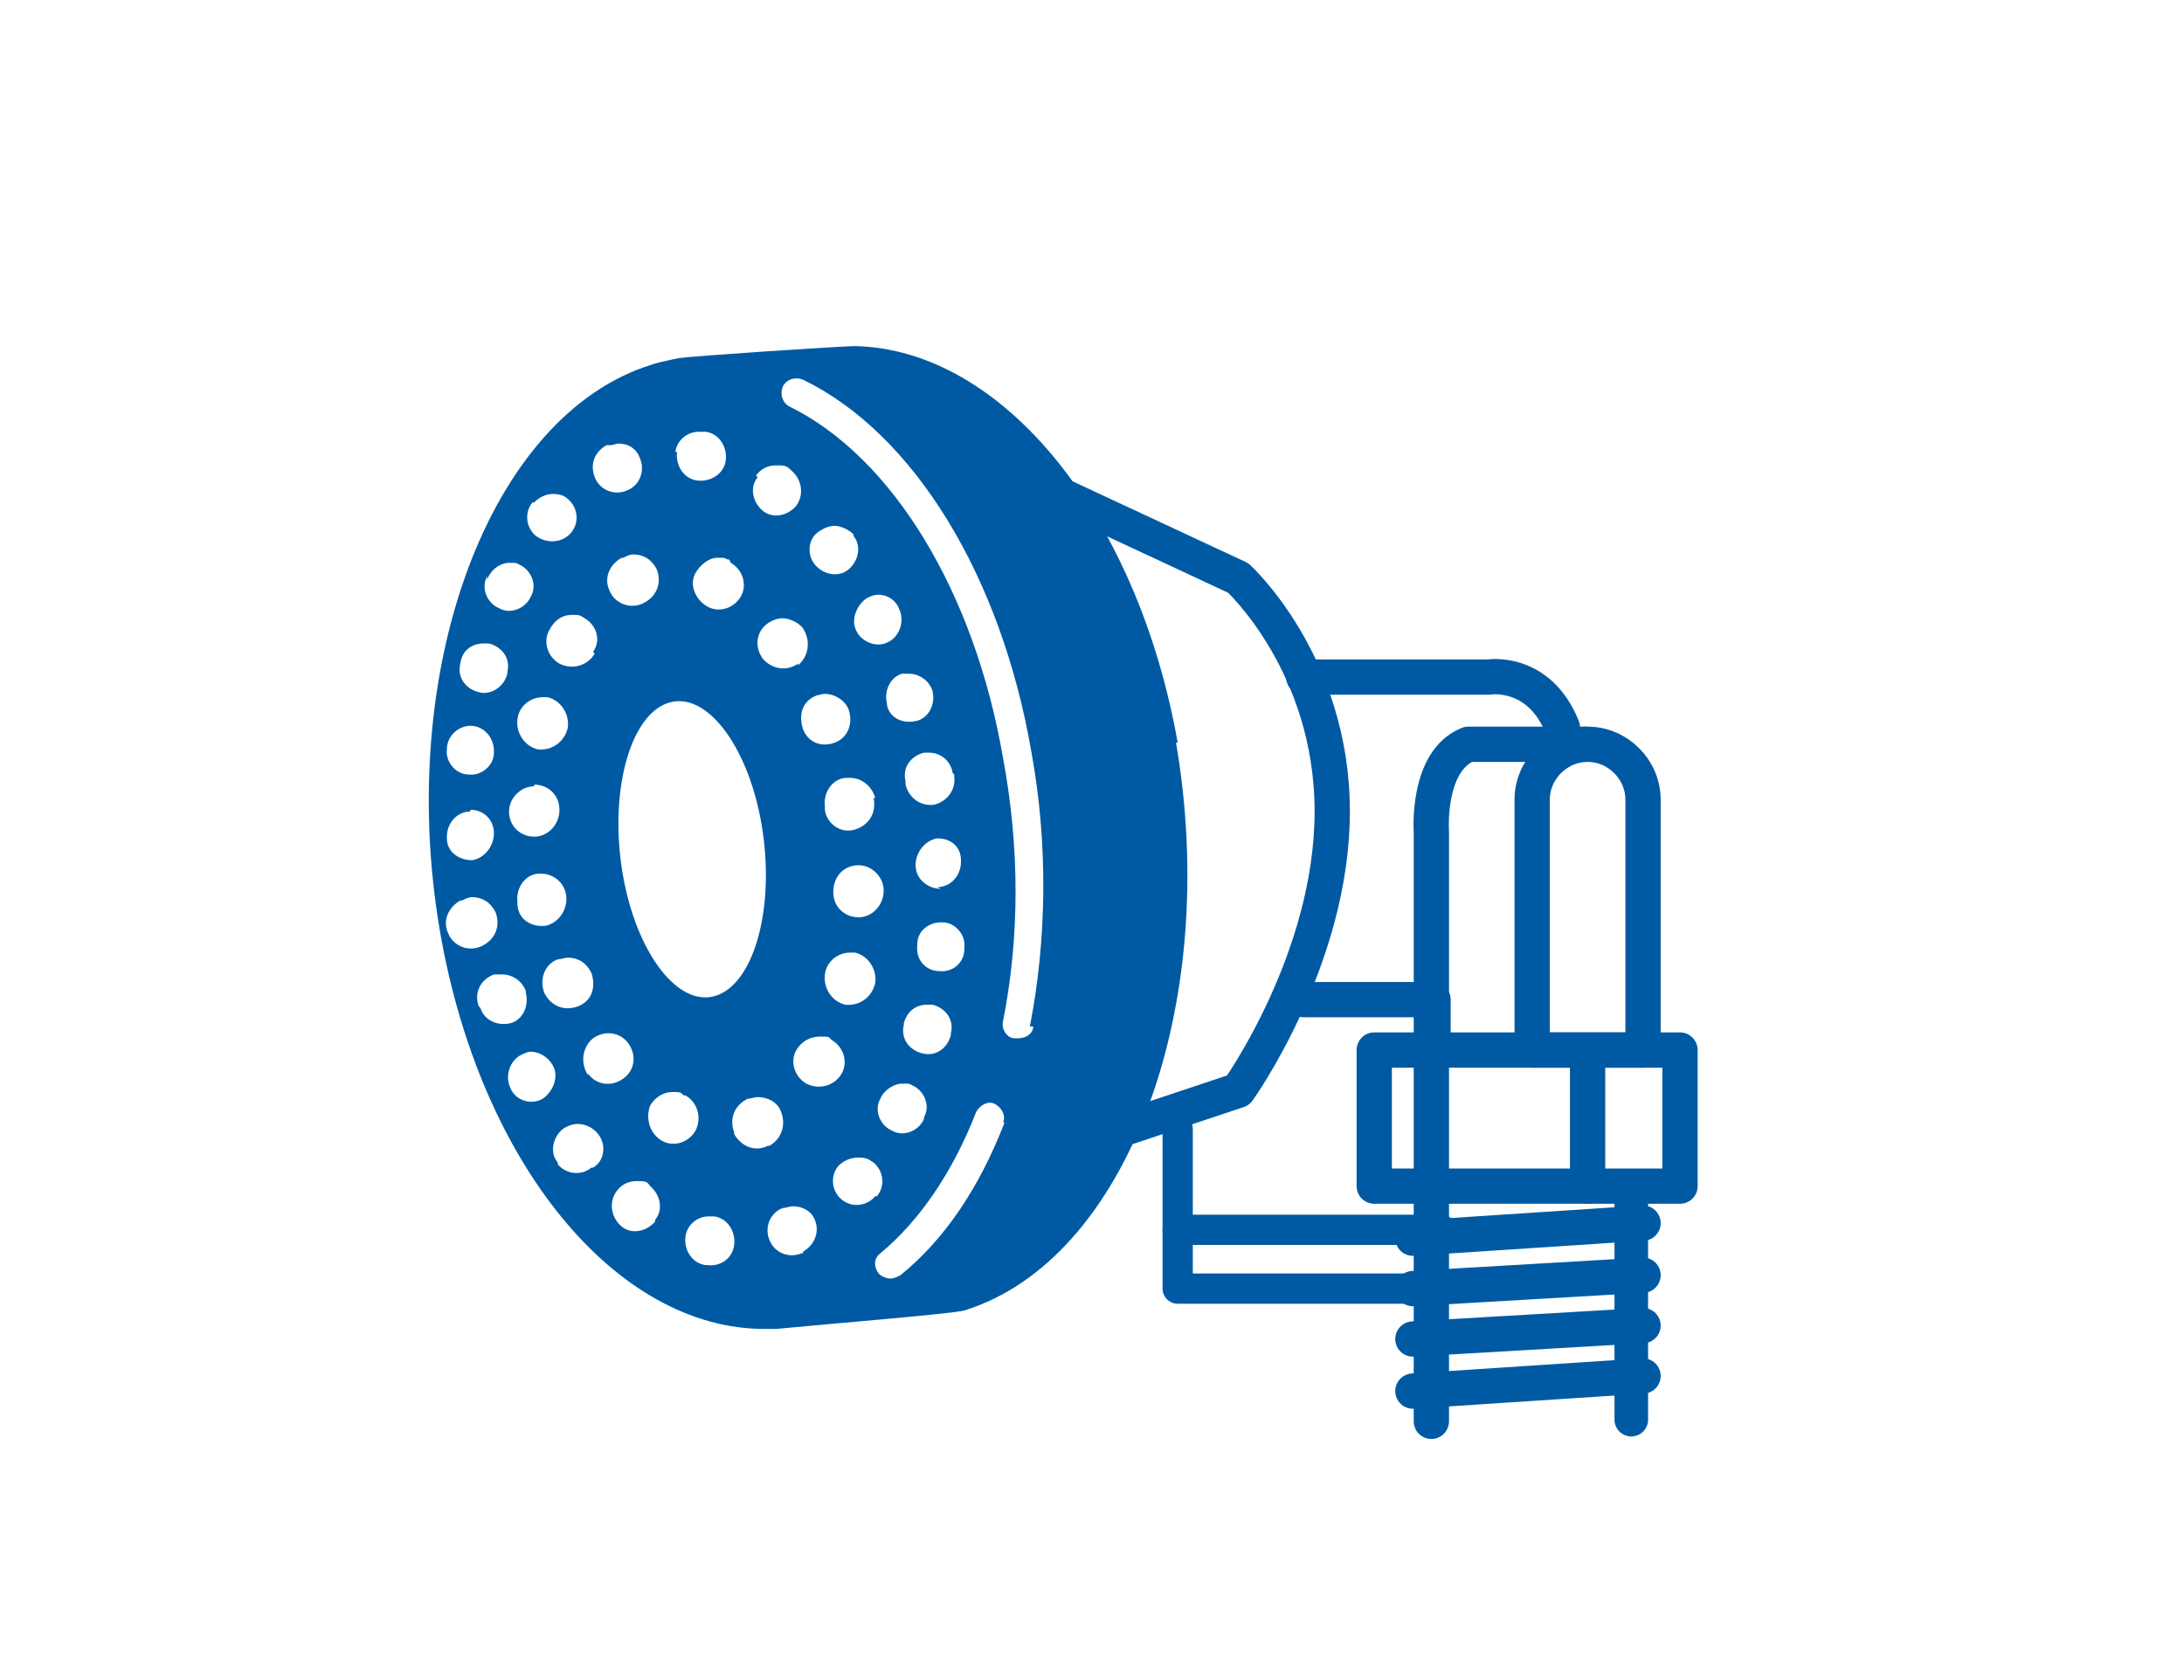 <?xml version="1.0" encoding="UTF-8"?><svg id="a" xmlns="http://www.w3.org/2000/svg" viewBox="0 0 130 100"><defs><style>.b,.c,.d,.e,.f,.g{stroke:#005aa3;stroke-linejoin:round;}.b,.c,.d,.e,.g{stroke-linecap:round;}.b,.d,.g{fill:#fff;}.b,.e,.f{stroke-width:2.1px;}.c,.d{stroke-width:1.8px;}.c,.e,.f{fill:none;}.h{fill:#005aa3;}.g{stroke-width:2px;}</style></defs><path class="h" d="M70.1,44.2c-2.4-13.5-10.4-23.4-19.2-23.6h0c-.8,0-9.8.6-10.3.7,0,0,0,0-.1,0,0,0-1.1.2-1.7.4-9.7,3-15.3,18.2-12.6,33.8,2.4,13.8,10.5,23.6,19.3,23.6.2,0,.4,0,.5,0,0,0,0,0,0,0h.2c3.1-.3,10.5-.9,11.2-1.1,9.7-3,15.3-18.1,12.6-33.8ZM45,28.3c.3-.4.7-.6,1.2-.6s.6,0,.9.3h0c.6.5.8,1.4.3,2.1-.5.6-1.4.8-2,.3,0,0,0,0,0,0-.6-.5-.8-1.4-.3-2ZM56.8,46.1s0,.1,0,.1c.1.8-.4,1.5-1.2,1.7-.8.1-1.5-.4-1.7-1.2v-.2c-.2-.8.3-1.5,1.1-1.7,0,0,.2,0,.3,0,.7,0,1.3.5,1.4,1.2h0ZM57.4,56.5c0,.8-.7,1.4-1.5,1.3-.8,0-1.4-.7-1.3-1.5,0,0,0,0,0-.1,0-.8.7-1.3,1.4-1.3s0,0,.1,0c.8,0,1.4.8,1.3,1.5h0ZM56.6,61.6c-.2.8-.9,1.3-1.7,1.1-.8-.2-1.3-.9-1.1-1.7,0,0,0-.1,0-.1.2-.7.7-1.1,1.4-1.1s.2,0,.3,0c.8.2,1.3.9,1.1,1.7h0ZM55,66.6c-.3.7-1.2,1.1-1.9.7-.7-.3-1.1-1.2-.7-1.9,0,0,0,0,0,0,.2-.5.8-.9,1.3-.9s.4,0,.6.1c.7.3,1.1,1.2.7,1.9h0ZM52,47.5h0c.2,1-.4,1.7-1.2,1.9-.8.2-1.6-.4-1.7-1.2,0,0,0-.2,0-.2-.1-.8.4-1.6,1.2-1.7,0,0,.2,0,.3,0,.7,0,1.3.5,1.5,1.2h0ZM49.1,58h0c.1-.8.8-1.3,1.5-1.3s.2,0,.3,0c.8.2,1.3,1,1.2,1.8h0c-.2.9-1,1.4-1.8,1.3-.8-.2-1.3-1-1.2-1.8ZM51.1,54.6c-.8,0-1.5-.6-1.5-1.5h0c0-1,.7-1.6,1.5-1.6s1.5.7,1.5,1.5h0c0,.9-.7,1.6-1.5,1.6ZM56,52.9c-.8,0-1.5-.6-1.5-1.4,0-.8.6-1.5,1.3-1.6,0,0,0,0,0,0,.8,0,1.4.5,1.4,1.3,0,0,0,0,0,.1,0,.8-.6,1.5-1.4,1.5ZM54.6,42.9c-.8.2-1.6-.1-1.8-.9,0,0,0-.1,0-.1-.2-.8.2-1.6.9-1.8.1,0,.3,0,.4,0,.6,0,1.2.4,1.4,1,0,0,0,0,0,0,.2.8-.2,1.6-.9,1.8ZM52.9,38.2c-.7.4-1.6,0-1.9-.6-.4-.7,0-1.6.6-2,.2-.1.4-.2.7-.2.5,0,1,.3,1.2.8h0c.4.8,0,1.7-.6,2ZM50.5,33.9c-.6.5-1.5.3-2-.3-.5-.6-.4-1.6.3-2,.3-.2.6-.3.9-.3s.8.2,1.1.5c0,0,0,.1,0,.1.5.6.3,1.5-.3,2ZM48.5,41.4c.2,0,.4-.1.6-.1.6,0,1.2.4,1.4.9,0,0,0,0,0,0,.3.8,0,1.7-.8,2-.8.3-1.6,0-1.9-.8h0c-.3-.9,0-1.7.8-2ZM47.5,39.5c-.7.5-1.6.3-2.1-.3-.5-.7-.4-1.6.3-2.1.3-.2.6-.3.9-.3s.9.2,1.2.6h0c.5.8.3,1.7-.3,2.2ZM43.5,33.5c.7.4,1,1.3.6,2-.4.7-1.3,1-2,.6-.7-.4-1.1-1.3-.7-2,.3-.5.8-.9,1.3-.9s.4,0,.6.1h.1ZM40.2,26.9c.1-.7.7-1.2,1.4-1.2s.2,0,.3,0c0,0,0,0,.1,0,.8.1,1.3.9,1.2,1.7-.1.8-.9,1.3-1.7,1.2-.8-.1-1.3-.9-1.2-1.7ZM45.4,49.5c.7,4.8-.6,9.2-2.9,9.8-2.3.6-4.8-2.9-5.5-7.7-.7-4.8.6-9.2,2.9-9.8,2.3-.6,4.8,2.9,5.5,7.7ZM39.1,33.9c.3.8,0,1.6-.8,2-.8.4-1.7,0-2-.7-.4-.8,0-1.6.7-2h.1c.2-.1.4-.2.6-.2.6,0,1.1.3,1.4.9ZM36.1,26.5s.1,0,.2,0c.2,0,.4-.1.5-.1.6,0,1.1.3,1.3.9.3.7,0,1.6-.8,1.9-.7.3-1.6,0-1.9-.8s0-1.5.7-1.9ZM35.4,38.9c-.4.7-1.3,1-2.1.6-.7-.4-1-1.3-.6-2h0c.3-.6.8-.9,1.3-.9s.5,0,.8.2c.7.4,1,1.3.5,2ZM30.8,53.8s0-.1,0-.1c-.1-.8.4-1.6,1.2-1.7,0,0,.2,0,.2,0,.7,0,1.4.5,1.5,1.3.1.8-.4,1.6-1.2,1.8-.8.1-1.6-.3-1.7-1.2h0ZM31.8,46.7h0c.8,0,1.5.6,1.5,1.5h0c0,.9-.7,1.6-1.5,1.6-.8,0-1.5-.6-1.5-1.5,0,0,0,0,0,0,0-.8.7-1.5,1.5-1.5ZM30.8,42.8h0c.1-.8.8-1.3,1.5-1.3s.2,0,.3,0c.8.2,1.3,1,1.2,1.8h0c-.2.9-1,1.4-1.8,1.3-.8-.2-1.3-1-1.2-1.8ZM33.2,57.1c.2,0,.4-.1.6-.1.6,0,1.1.3,1.4.9h0c.3.9,0,1.7-.8,2-.8.3-1.6,0-2-.8,0,0,0,0,0,0-.3-.8,0-1.7.8-2ZM31.8,29.9s0,0,0,0c.3-.3.7-.5,1.1-.5s.7.1.9.3c.6.5.7,1.4.2,2-.5.6-1.4.7-2.1.2-.6-.5-.7-1.4-.2-2ZM29,34.5h0c.2-.6.8-1,1.3-1s.4,0,.6.1c.7.3,1.1,1.2.7,1.9,0,0,0,0,0,0-.3.7-1.2,1.1-1.9.7-.7-.3-1.1-1.2-.7-1.9ZM27.4,39.5h0c.1-.8.7-1.2,1.4-1.2s.2,0,.3,0c.8.2,1.3.9,1.1,1.7,0,0,0,.1,0,.1-.2.8-1,1.3-1.7,1.1-.8-.2-1.3-.9-1.1-1.7ZM26.6,44.6c0-.8.7-1.4,1.4-1.4,0,0,0,0,0,0,.8,0,1.4.7,1.4,1.5,0,0,0,.1,0,.1,0,.8-.8,1.4-1.5,1.3-.8,0-1.4-.8-1.3-1.5h0ZM28,48.2s0,0,0,0c.8,0,1.4.6,1.4,1.4,0,.8-.6,1.5-1.3,1.6-.8,0-1.5-.5-1.5-1.3,0,0,0,0,0-.1,0-.8.6-1.5,1.4-1.5ZM26.7,55.6c-.4-.8,0-1.6.7-2h.1c.2-.1.4-.2.6-.2.6,0,1.1.3,1.4.9.3.8,0,1.6-.8,2-.8.4-1.7,0-2-.7ZM28.5,59.9h0c-.3-.8.1-1.6.9-1.9.2,0,.3,0,.5,0,.6,0,1.2.4,1.4,1,0,0,0,.1,0,.1.2.8-.2,1.6-.9,1.8-.8.2-1.6-.2-1.8-.9ZM32.3,65.4c-.7.4-1.6.1-1.9-.6h0c-.4-.8,0-1.7.6-2,.2-.1.4-.2.6-.2.5,0,1,.3,1.3.8.4.7,0,1.6-.6,2ZM35.2,69.5c-.6.5-1.5.4-2-.2,0,0,0-.1,0-.1-.5-.6-.3-1.5.3-2,.3-.2.6-.3.9-.3.4,0,.9.2,1.2.6.5.6.4,1.6-.3,2ZM35,64h0c-.5-.8-.3-1.7.3-2.2.3-.2.6-.3.9-.3.5,0,.9.2,1.2.6.5.7.4,1.6-.3,2.1-.7.5-1.6.4-2.1-.3ZM39,72.7c-.5.6-1.4.8-2,.3h0c-.6-.5-.8-1.4-.3-2.1.3-.4.7-.6,1.2-.6s.6,0,.8.3c0,0,0,0,0,0,.6.5.8,1.4.3,2ZM39.4,67.9h0c-.7-.4-1-1.3-.7-2.1.3-.5.8-.8,1.3-.8s.5,0,.7.2h.1c.7.4,1,1.3.6,2.1-.4.7-1.3,1-2,.6ZM43.7,74.1c-.1.8-.8,1.3-1.6,1.2,0,0,0,0-.1,0-.8-.1-1.3-.9-1.2-1.7.1-.7.7-1.2,1.4-1.2s.2,0,.3,0c.8.1,1.3.9,1.2,1.7ZM43.7,67.4c-.3-.8,0-1.6.8-2,.2,0,.4-.1.6-.1.6,0,1.2.3,1.4.9.3.8,0,1.6-.7,2h-.1c-.8.4-1.6,0-2-.7ZM47.8,74.6s-.1,0-.1,0c-.7.3-1.6,0-1.9-.8-.3-.7,0-1.6.8-1.9.2,0,.4-.1.6-.1.6,0,1.1.3,1.3.8.3.7,0,1.5-.7,1.9ZM48,64.5c-.7-.4-1-1.3-.6-2,.3-.5.8-.8,1.4-.8s.5,0,.7.2c.7.4,1,1.3.6,2,0,0,0,0,0,0-.4.7-1.3,1-2.1.6ZM52.1,71.2c-.5.6-1.4.7-2,.2-.6-.5-.7-1.4-.2-2,.3-.3.7-.5,1.2-.5s.6.1.9.3c.6.5.7,1.4.2,2,0,0,0,0,0,0ZM59.8,66.8c-1.5,3.9-3.6,7-6.2,9.1-.2.1-.4.2-.6.2s-.5-.1-.7-.3c-.3-.4-.3-.9.1-1.2,2.3-1.9,4.3-4.8,5.7-8.4.2-.4.7-.7,1.1-.5.4.2.7.7.5,1.1ZM61.5,61.1c0,.4-.4.7-.9.7s-.1,0-.2,0c-.5,0-.8-.6-.7-1,1-5,1-10.4,0-15.7-1.7-9.9-6.6-17.9-12.7-20.9-.4-.2-.6-.7-.4-1.2.2-.4.7-.6,1.2-.4,6.6,3.2,11.8,11.7,13.6,22.2,1,5.5.9,11.2-.1,16.3Z"/><path class="f" d="M63.4,29.6l10.3,4.8s5.6,5.1,5.6,13.9-5.6,16.6-5.6,16.6l-6.9,2.3"/><path class="e" d="M77.6,40.3h11s3-.5,4.4,3"/><rect class="e" x="81.8" y="62.5" width="18.2" height="8.1"/><line class="b" x1="94.5" y1="63.2" x2="94.5" y2="70.6"/><polyline class="e" points="77.6 59.5 85.3 59.5 85.3 61.8"/><line class="b" x1="84.1" y1="73.7" x2="97.8" y2="72.8"/><line class="b" x1="84.1" y1="76.7" x2="97.8" y2="75.9"/><line class="b" x1="84.1" y1="79.7" x2="97.8" y2="78.9"/><line class="b" x1="84.1" y1="82.8" x2="97.8" y2="81.9"/><line class="g" x1="97.1" y1="70.6" x2="97.1" y2="84.5"/><path class="c" d="M70.1,67.2v9.5h15.5"/><line class="d" x1="85.8" y1="73.2" x2="70.1" y2="73.2"/><path class="e" d="M97.8,62.5v-14.9c0-1.8-1.5-3.3-3.3-3.3s-3.3,1.5-3.3,3.3v14.9h6.6Z"/><path class="e" d="M94.4,44.3h-7c-2.5,1-2.2,5.2-2.2,5.2v35.1"/></svg>